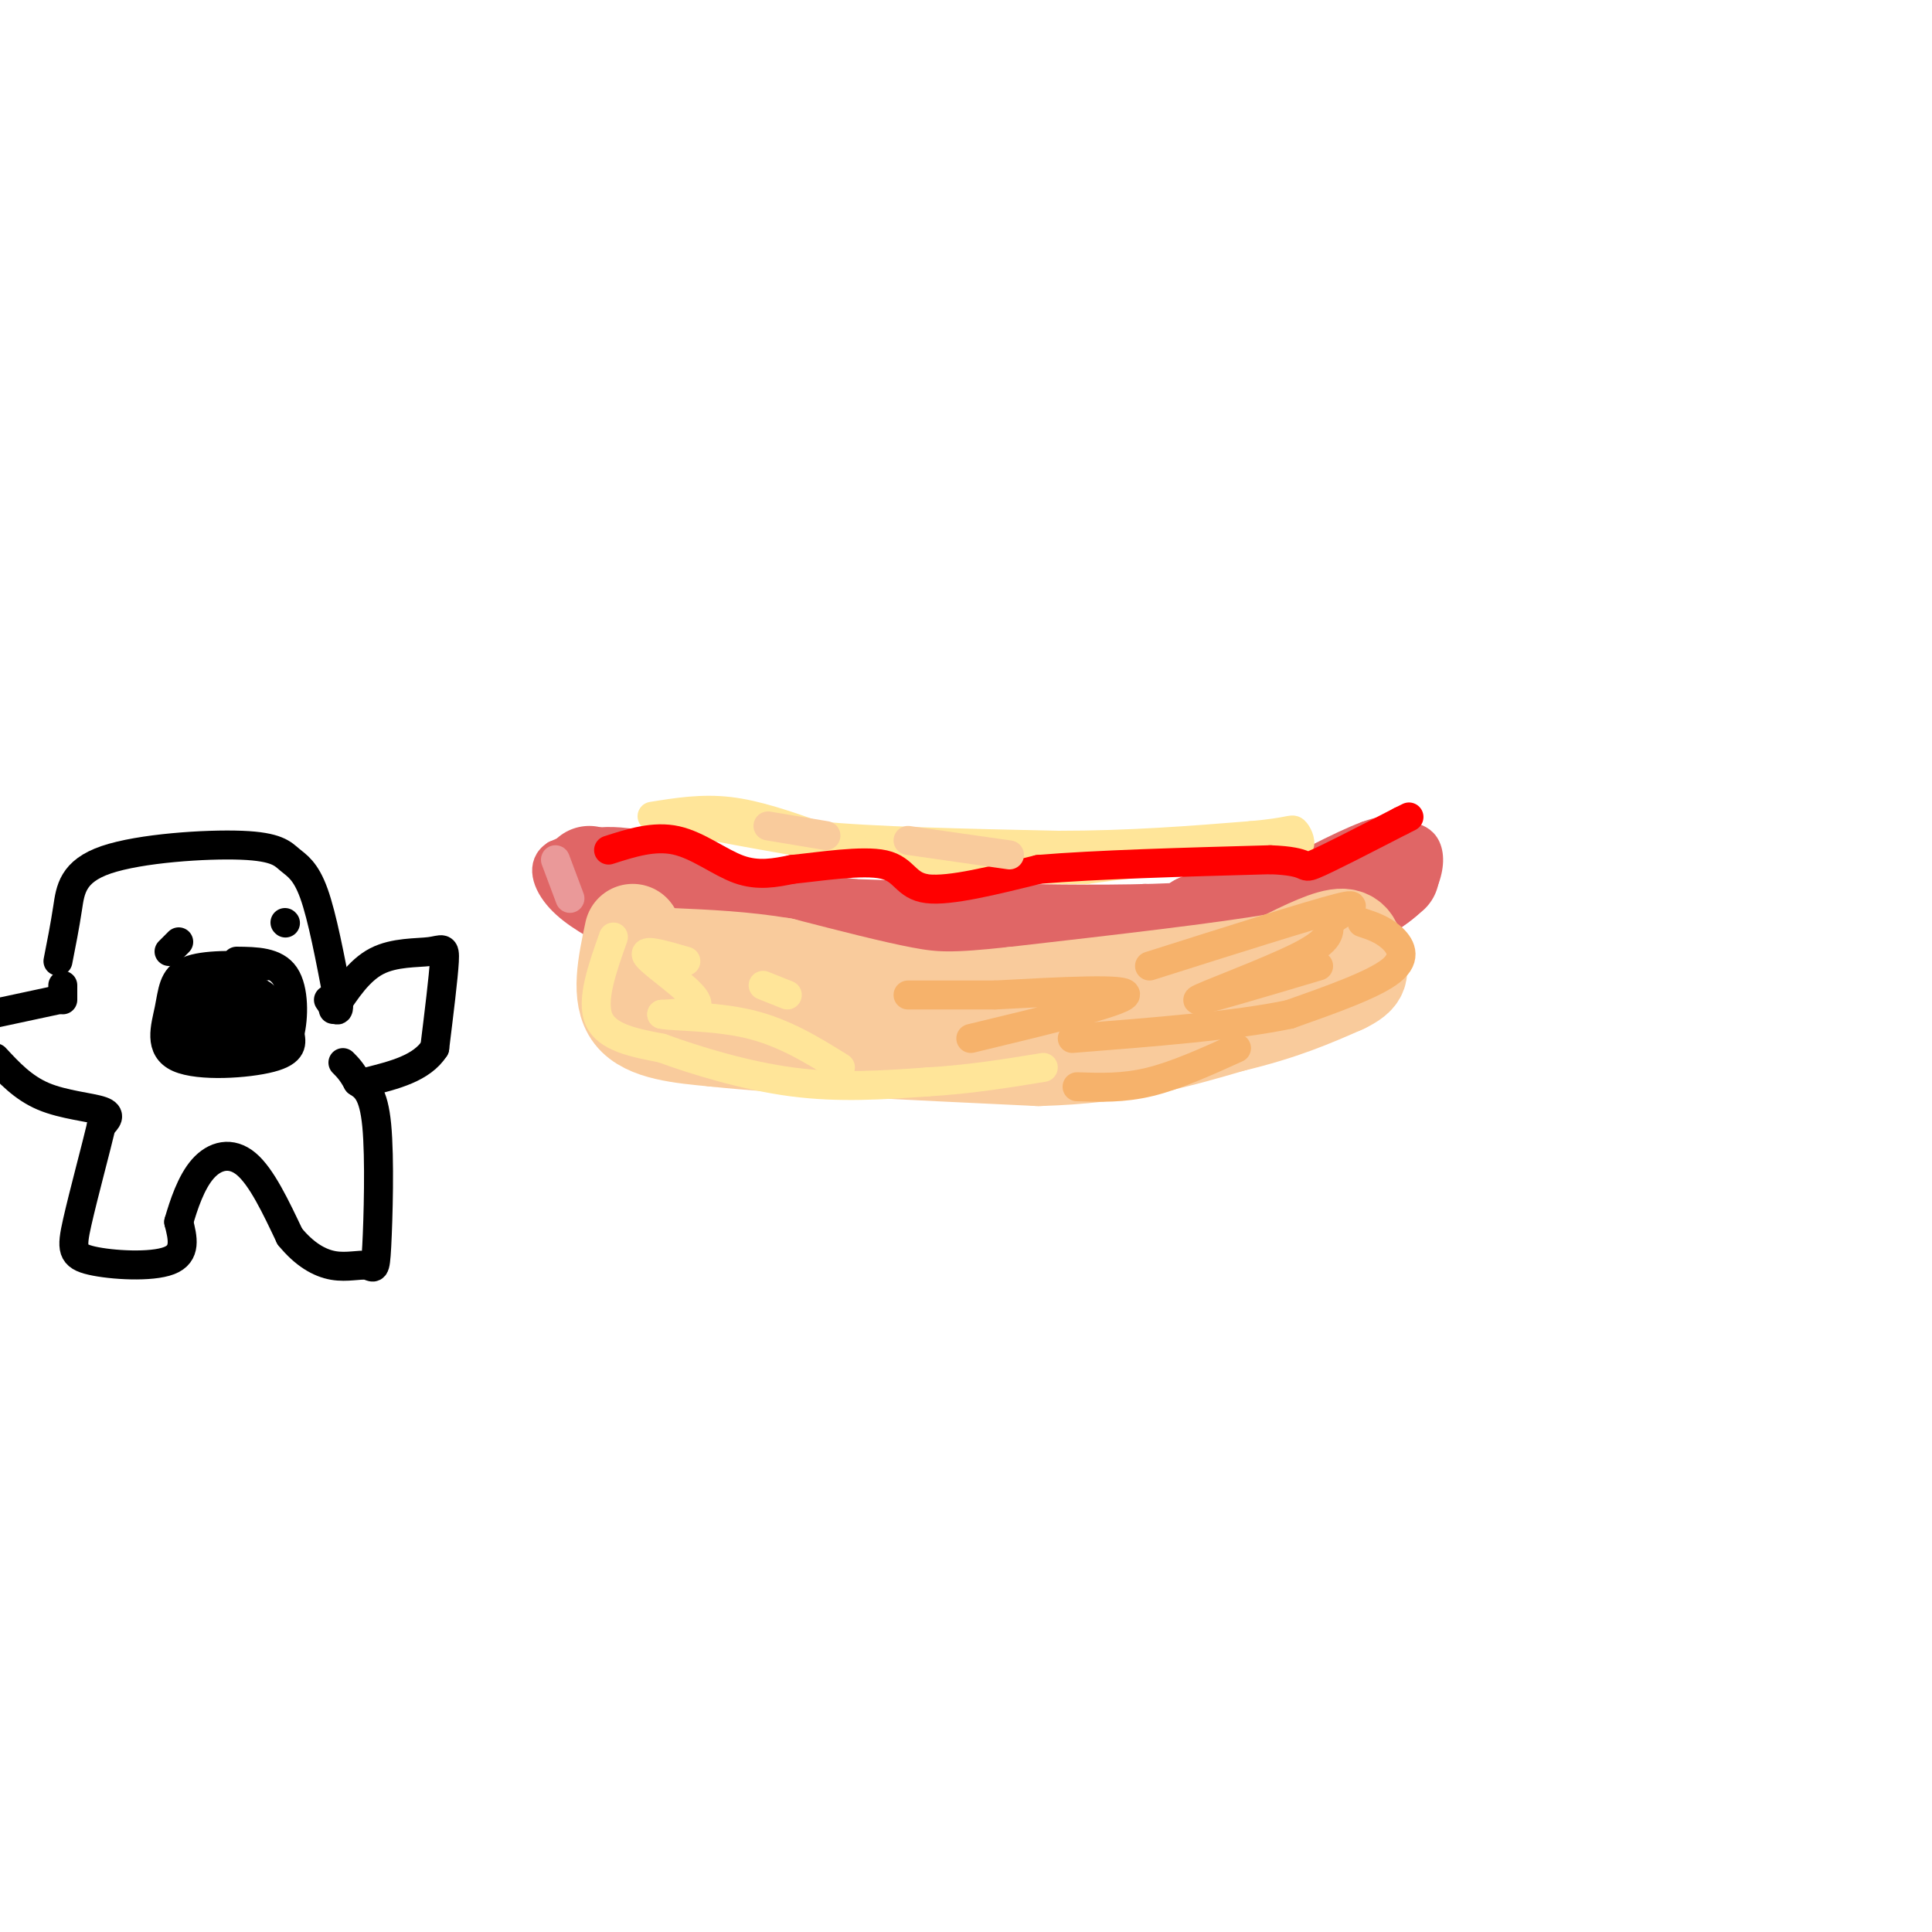 <svg viewBox='0 0 400 400' version='1.1' xmlns='http://www.w3.org/2000/svg' xmlns:xlink='http://www.w3.org/1999/xlink'><g fill='none' stroke='#e06666' stroke-width='6' stroke-linecap='round' stroke-linejoin='round'><path d='M283,173c-5.667,5.000 -11.333,10.000 -29,12c-17.667,2.000 -47.333,1.000 -77,0'/><path d='M177,185c-20.956,-2.311 -34.844,-8.089 -44,-10c-9.156,-1.911 -13.578,0.044 -18,2'/><path d='M115,177c-3.111,1.956 -1.889,5.844 1,9c2.889,3.156 7.444,5.578 12,8'/><path d='M128,194c2.000,1.956 1.000,2.844 8,4c7.000,1.156 22.000,2.578 37,4'/><path d='M173,202c16.500,1.000 39.250,1.500 62,2'/><path d='M235,204c18.000,-1.500 32.000,-6.250 46,-11'/><path d='M281,193c10.238,-3.798 12.833,-7.792 14,-11c1.167,-3.208 0.905,-5.631 0,-7c-0.905,-1.369 -2.452,-1.685 -4,-2'/><path d='M291,173c-1.333,-0.844 -2.667,-1.956 -8,0c-5.333,1.956 -14.667,6.978 -24,12'/><path d='M259,185c-7.667,2.167 -14.833,1.583 -22,1'/></g>
<g fill='none' stroke='#e06666' stroke-width='20' stroke-linecap='round' stroke-linejoin='round'><path d='M122,181c3.167,2.583 6.333,5.167 14,7c7.667,1.833 19.833,2.917 32,4'/><path d='M168,192c13.000,1.000 29.500,1.500 46,2'/><path d='M214,194c13.378,0.444 23.822,0.556 29,0c5.178,-0.556 5.089,-1.778 5,-3'/><path d='M248,191c5.333,-1.000 16.167,-2.000 27,-3'/><path d='M275,188c6.667,-1.667 9.833,-4.333 13,-7'/></g>
<g fill='none' stroke='#f9cb9c' stroke-width='20' stroke-linecap='round' stroke-linejoin='round'><path d='M131,193c-1.417,6.667 -2.833,13.333 0,17c2.833,3.667 9.917,4.333 17,5'/><path d='M148,215c14.000,1.500 40.500,2.750 67,4'/><path d='M215,219c17.833,-0.500 28.917,-3.750 40,-7'/><path d='M255,212c10.500,-2.500 16.750,-5.250 23,-8'/><path d='M278,204c4.262,-2.012 3.417,-3.042 3,-5c-0.417,-1.958 -0.405,-4.845 -3,-5c-2.595,-0.155 -7.798,2.423 -13,5'/><path d='M265,199c-11.333,2.000 -33.167,4.500 -55,7'/><path d='M210,206c-12.556,1.356 -16.444,1.244 -23,0c-6.556,-1.244 -15.778,-3.622 -25,-6'/><path d='M162,200c-8.000,-1.333 -15.500,-1.667 -23,-2'/></g>
<g fill='none' stroke='#ffe599' stroke-width='6' stroke-linecap='round' stroke-linejoin='round'><path d='M127,194c-2.333,6.583 -4.667,13.167 -3,17c1.667,3.833 7.333,4.917 13,6'/><path d='M137,217c6.778,2.489 17.222,5.711 27,7c9.778,1.289 18.889,0.644 28,0'/><path d='M192,224c8.667,-0.500 16.333,-1.750 24,-3'/><path d='M135,169c5.167,-0.833 10.333,-1.667 16,-1c5.667,0.667 11.833,2.833 18,5'/><path d='M169,173c11.333,1.167 30.667,1.583 50,2'/><path d='M219,175c15.000,0.000 27.500,-1.000 40,-2'/><path d='M259,173c8.119,-0.714 8.417,-1.500 9,-1c0.583,0.500 1.452,2.286 1,3c-0.452,0.714 -2.226,0.357 -4,0'/><path d='M265,175c-7.333,0.833 -23.667,2.917 -40,5'/><path d='M225,180c-13.500,0.333 -27.250,-1.333 -41,-3'/><path d='M184,177c-13.833,-1.667 -27.917,-4.333 -42,-7'/><path d='M142,170c-7.333,-1.167 -4.667,-0.583 -2,0'/></g>
<g fill='none' stroke='#ff0000' stroke-width='6' stroke-linecap='round' stroke-linejoin='round'><path d='M126,176c4.711,-1.511 9.422,-3.022 14,-2c4.578,1.022 9.022,4.578 13,6c3.978,1.422 7.489,0.711 11,0'/><path d='M164,180c5.738,-0.571 14.583,-2.000 19,-1c4.417,1.000 4.405,4.429 9,5c4.595,0.571 13.798,-1.714 23,-4'/><path d='M215,180c11.833,-1.000 29.917,-1.500 48,-2'/><path d='M263,178c8.667,0.311 6.333,2.089 9,1c2.667,-1.089 10.333,-5.044 18,-9'/><path d='M290,170c3.000,-1.500 1.500,-0.750 0,0'/></g>
<g fill='none' stroke='#ea9999' stroke-width='6' stroke-linecap='round' stroke-linejoin='round'><path d='M115,178c0.000,0.000 3.000,8.000 3,8'/></g>
<g fill='none' stroke='#f6b26b' stroke-width='6' stroke-linecap='round' stroke-linejoin='round'><path d='M282,191c2.067,0.689 4.133,1.378 6,3c1.867,1.622 3.533,4.178 0,7c-3.533,2.822 -12.267,5.911 -21,9'/><path d='M267,210c-11.000,2.333 -28.000,3.667 -45,5'/><path d='M273,200c-12.756,3.800 -25.511,7.600 -25,7c0.511,-0.600 14.289,-5.600 21,-9c6.711,-3.400 6.356,-5.200 6,-7'/><path d='M275,191c3.111,-2.289 7.889,-4.511 2,-3c-5.889,1.511 -22.444,6.756 -39,12'/><path d='M256,217c-6.250,2.833 -12.500,5.667 -18,7c-5.500,1.333 -10.250,1.167 -15,1'/><path d='M201,215c15.583,-3.750 31.167,-7.500 32,-9c0.833,-1.500 -13.083,-0.750 -27,0'/><path d='M206,206c-7.500,0.000 -12.750,0.000 -18,0'/></g>
<g fill='none' stroke='#f9cb9c' stroke-width='6' stroke-linecap='round' stroke-linejoin='round'><path d='M139,201c3.833,0.583 7.667,1.167 8,2c0.333,0.833 -2.833,1.917 -6,3'/></g>
<g fill='none' stroke='#ffe599' stroke-width='6' stroke-linecap='round' stroke-linejoin='round'><path d='M142,199c-4.644,-1.356 -9.289,-2.711 -8,-1c1.289,1.711 8.511,6.489 10,9c1.489,2.511 -2.756,2.756 -7,3'/><path d='M137,210c2.067,0.511 10.733,0.289 18,2c7.267,1.711 13.133,5.356 19,9'/><path d='M158,204c0.000,0.000 5.000,2.000 5,2'/></g>
<g fill='none' stroke='#f9cb9c' stroke-width='6' stroke-linecap='round' stroke-linejoin='round'><path d='M159,171c0.000,0.000 12.000,2.000 12,2'/><path d='M188,174c0.000,0.000 21.000,3.000 21,3'/></g>
<g fill='none' stroke='#000000' stroke-width='6' stroke-linecap='round' stroke-linejoin='round'><path d='M12,199c0.716,-3.626 1.432,-7.253 2,-11c0.568,-3.747 0.986,-7.615 8,-10c7.014,-2.385 20.622,-3.289 28,-3c7.378,0.289 8.525,1.770 10,3c1.475,1.230 3.279,2.209 5,7c1.721,4.791 3.361,13.396 5,22'/><path d='M70,207c0.500,3.667 -0.750,1.833 -2,0'/><path d='M35,197c0.000,0.000 2.000,-2.000 2,-2'/><path d='M59,191c0.000,0.000 0.100,0.100 0.1,0.1'/><path d='M55,200c-6.394,-0.188 -12.788,-0.376 -16,1c-3.212,1.376 -3.242,4.317 -4,8c-0.758,3.683 -2.242,8.107 2,10c4.242,1.893 14.212,1.255 19,0c4.788,-1.255 4.394,-3.128 4,-5'/><path d='M60,214c0.844,-3.311 0.956,-9.089 -1,-12c-1.956,-2.911 -5.978,-2.956 -10,-3'/><path d='M69,209c2.661,-4.048 5.321,-8.095 9,-10c3.679,-1.905 8.375,-1.667 11,-2c2.625,-0.333 3.179,-1.238 3,2c-0.179,3.238 -1.089,10.619 -2,18'/><path d='M90,217c-2.667,4.167 -8.333,5.583 -14,7'/><path d='M12,207c0.000,0.000 -14.000,3.000 -14,3'/><path d='M-1,219c2.889,3.111 5.778,6.222 10,8c4.222,1.778 9.778,2.222 12,3c2.222,0.778 1.111,1.889 0,3'/><path d='M21,233c-1.065,4.534 -3.729,14.370 -5,20c-1.271,5.630 -1.150,7.054 3,8c4.150,0.946 12.329,1.413 16,0c3.671,-1.413 2.836,-4.707 2,-8'/><path d='M37,253c1.012,-3.488 2.542,-8.208 5,-11c2.458,-2.792 5.845,-3.655 9,-1c3.155,2.655 6.077,8.827 9,15'/><path d='M60,256c3.035,3.714 6.123,5.498 9,6c2.877,0.502 5.544,-0.278 7,0c1.456,0.278 1.700,1.613 2,-4c0.300,-5.613 0.657,-18.175 0,-25c-0.657,-6.825 -2.329,-7.912 -4,-9'/><path d='M74,224c-1.167,-2.167 -2.083,-3.083 -3,-4'/><path d='M13,207c0.000,0.000 0.000,-3.000 0,-3'/><path d='M52,206c-5.125,-0.137 -10.250,-0.274 -13,2c-2.750,2.274 -3.125,6.958 -1,9c2.125,2.042 6.750,1.440 10,0c3.250,-1.440 5.125,-3.720 7,-6'/><path d='M55,211c1.301,-2.350 1.053,-5.226 -3,-6c-4.053,-0.774 -11.911,0.556 -15,2c-3.089,1.444 -1.409,3.004 0,4c1.409,0.996 2.545,1.427 5,1c2.455,-0.427 6.227,-1.714 10,-3'/><path d='M52,209c0.107,-0.655 -4.625,-0.792 -4,1c0.625,1.792 6.607,5.512 8,7c1.393,1.488 -1.804,0.744 -5,0'/><path d='M51,217c-3.293,-0.348 -9.027,-1.217 -8,-2c1.027,-0.783 8.815,-1.480 12,-3c3.185,-1.520 1.767,-3.863 -1,-5c-2.767,-1.137 -6.884,-1.069 -11,-1'/></g>
</svg>